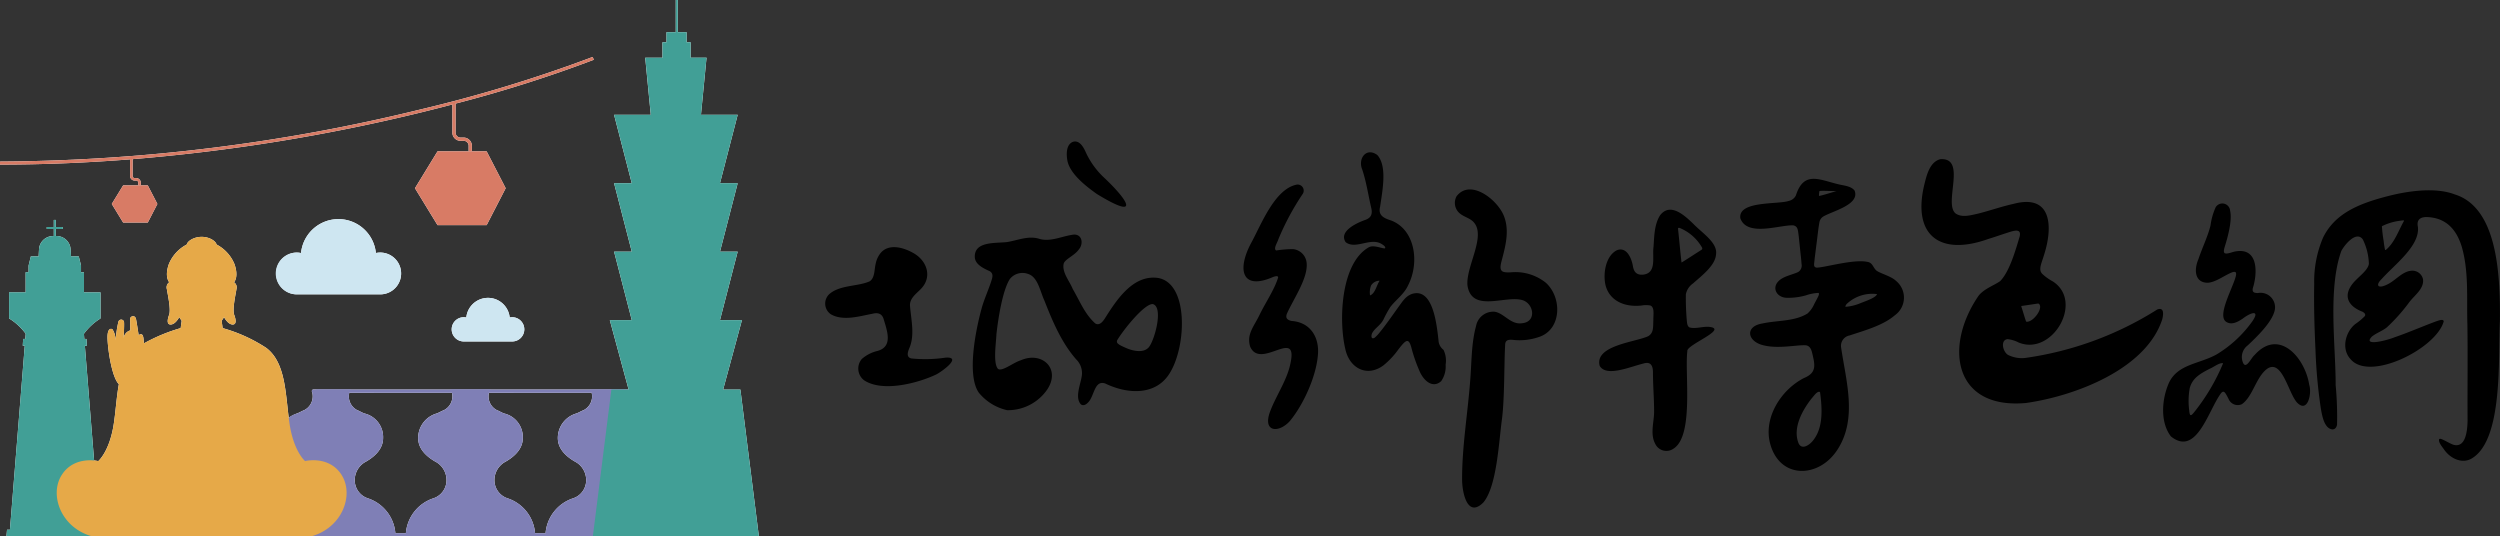 <svg id="logo" xmlns="http://www.w3.org/2000/svg" xmlns:xlink="http://www.w3.org/1999/xlink" width="400" height="85.839" viewBox="0 0 400 85.839">
  <rect x="0" y="0" width="400" height="85.839" fill="#333333" stroke="none"/>
  <defs>
    <clipPath id="clip-path">
      <rect id="Rectangle_10801" data-name="Rectangle 10801" width="400" height="85.839" fill="#cee6f1"/>
    </clipPath>
    <clipPath id="clip-path-2">
      <rect id="Rectangle_10800" data-name="Rectangle 10800" width="400" height="85.839" fill="none"/>
    </clipPath>
    <clipPath id="clip-path-3">
      <rect id="Rectangle_10796" data-name="Rectangle 10796" width="65.416" height="23.527" fill="none"/>
    </clipPath>
    <clipPath id="clip-path-4">
      <rect id="Rectangle_10797" data-name="Rectangle 10797" width="15.478" height="50.648" fill="none"/>
    </clipPath>
    <clipPath id="clip-path-5">
      <rect id="Rectangle_10798" data-name="Rectangle 10798" width="26.573" height="85.839" fill="none"/>
    </clipPath>
    <clipPath id="clip-path-6">
      <rect id="Rectangle_10799" data-name="Rectangle 10799" width="46.38" height="47.946" fill="none"/>
    </clipPath>
  </defs>
  <g id="Group_8221" data-name="Group 8221" clip-path="url(#clip-path)">
    <g id="Group_8220" data-name="Group 8220">
      <g id="Group_8219" data-name="Group 8219" clip-path="url(#clip-path-2)">
        <path id="Path_103181" data-name="Path 103181" d="M445.343,53.608a7.971,7.971,0,0,0,1.711,1.235c5.053,3.236-.088,12-5.452,9.784a5.067,5.067,0,0,0-1.767-.54c-1.263.139-.73,2.272.256,2.611a4.91,4.91,0,0,0,2.569.4,53.423,53.423,0,0,0,21.136-7.76c1.051-.369,1.01.644.792,1.554-2.6,8.064-14.074,12.322-21.811,13.414-11.566,1.053-13.14-9.049-7.6-17.135.867-1.141,2.579-1.713,3.477-2.37,1.549-1.574,2.534-5.225,3.124-7.16.218-1.04-.419-1.082-1.669-.673-1.054.329-2.233.75-3.428,1.116-7.592,2.705-12.141-.507-10.167-8.727.38-1.515.854-3.595,2.547-4.058,4.3-.314.526,6.963,2.42,8.652,1.02.76,2.486.305,3.666.047,1.7-.422,3.765-1.144,5.643-1.553,6.279-1.673,6.273,3.9,4.864,8.212-.354,1.214-.877,2.207-.382,2.853Zm-2.5,7.686c1.017.162,2.7-2.042,2.06-2.8-.116-.142-.219-.1-.514-.056l-1.339.2-.625.091c-.5.079-.433-.019-.286.475.164.493.488,1.621.66,2.069Z" transform="translate(-118.621 -9.826)"/>
        <path id="Path_103182" data-name="Path 103182" d="M404.152,41.5c.981,2.308-3.678,3.337-5.06,4.222a1.368,1.368,0,0,0-.553.9c-.2,1.087-.312,2.361-.482,3.583-.1.818-.2,1.609-.278,2.21-.063.888-.264,1.323.284,1.439,1.061.062,5.877-1.39,8.123-.923.893.113.916.924,1.488,1.4.6.463,2.311.872,3.115,1.638a3.463,3.463,0,0,1-.191,5.52c-1.873,1.632-4.971,2.465-7.219,3.218A1.686,1.686,0,0,0,402,66.539c.776,5.406,2.658,11.393-.538,16.388-2.976,4.7-9.4,4.853-10.85-1.093-.958-4.021,1.754-8.378,5.408-10.289,1.737-.711,1.922-1.637,1.512-3.378-.2-.873-.322-1.909-1.356-1.893-1.335-.033-4.226.566-6.429.045-2.726-.541-3.238-3.045-.342-3.524,2.447-.537,5.107-.292,7.234-1.6a4.367,4.367,0,0,0,1.036-1.427c.468-.947,1.025-1.751.7-1.865a7.03,7.03,0,0,0-1.981.386,10.272,10.272,0,0,1-3.1.393c-1.544-.048-2.365-1.5-1.364-2.585.736-.873,2.505-1.151,3.242-1.559a1.2,1.2,0,0,0,.511-1.251c-.051-.838-.18-1.8-.267-2.7-.067-.633-.133-1.261-.188-1.792-.136-.941-.1-1.544-.888-1.707-2.23-.07-7.363,1.874-8.45-1.124-.4-2.837,6.041-2.189,7.724-2.777a1.628,1.628,0,0,0,1.167-.894c1.25-3.879,3.625-2.56,6.683-1.8.867.229,2.013.273,2.631.946Zm-2.868.113c-.595.019-2.186-.1-2.738-.01a5.61,5.61,0,0,0-.074.613c0,.042,0,.125,0,.167.517-.053,2.238-.631,2.815-.766Zm6.435,16.474a5.951,5.951,0,0,0-4.834,1.607c-.07.1-.226.325-.17.43a7.5,7.5,0,0,0,2.406-.588c1.167-.448,2.386-.877,2.637-1.415ZM398.6,73.74c-.446-.154-.992.719-1.332,1.079-1.431,1.834-3.012,4.624-2.09,7.072.48,1.214,1.726.39,2.3-.319,1.751-2.1,1.494-5.28,1.167-7.779Z" transform="translate(-107.435 -11.036)"/>
        <path id="Path_103183" data-name="Path 103183" d="M362.79,61.829a4.125,4.125,0,0,0-1.431.005c-2.954.317-5.191-.946-5.757-3.3-.415-1.849.052-4.671,1.836-5.55,1.568-.609,2.349,1.317,2.554,2.544.166,1.005.665,1.489,1.744,1.35,2.087-.323,1.328-2.821,1.558-4.456.118-1.716.125-3.567,1.047-5.023,1.636-2.127,3.936.035,5.309,1.357,1.482,1.53,3.912,3.019,3.645,4.89-.119,1.763-2.189,3.333-3.684,4.653a2.76,2.76,0,0,0-1.145,1.738,41.3,41.3,0,0,0,.17,4.4c.046.336.09.719.4.892.989.31,2.336-.243,3.358-.055,2.672.415-3.855,2.873-3.69,3.841-.445,3.559,1.07,13.5-2.189,15.6A1.97,1.97,0,0,1,363.586,84c-.862-1.56-.235-3.4-.2-5.081.006-2.1-.185-4.251-.183-6.358.005-1.076-.34-1.818-1.523-1.449-2.145.516-5.929,2.205-7,.378-.872-3.286,5.761-3.8,7.77-4.755.891-.543.755-1.423.817-2.586-.031-.737.227-1.919-.4-2.282Zm5-6.881c.71-.429,2.234-1.43,3.023-1.929.195-.127.336-.185.255-.436a7.316,7.316,0,0,0-3.575-3.155c-.351-.084-.288.036-.237.536.149,1.372.361,3.766.517,4.981Z" transform="translate(-98.728 -12.949)"/>
        <path id="Path_103184" data-name="Path 103184" d="M533.169,81.984c.272-.181,1.491.675,2.242.926,2.046.575,2.233-2.471,2.263-3.879-.033-5.118.048-10.283-.029-15.387-.13-4.13.259-8.488-.924-12.495-.806-2.574-2.379-4.462-5.3-4.657-1.209-.105-1.946.342-1.7,1.525.38,3.036-3.685,6.024-5.778,8.358-1.108,1.067-.589,1.7,1.095.778,1.192-.639,2.236-1.957,3.595-2.083a1.74,1.74,0,0,1,1.916,1.379c.166,1.536-1.384,2.546-2.21,3.661a28.445,28.445,0,0,1-3.569,4.009c-.722.585-1.721.92-2.424,1.5-1.518,1.615,2.433.595,3.665.09,1.911-.651,4.438-1.72,6.158-2.368.973-.369,1.639-.6,1.688-.175-1.156,4.333-11.835,9.706-14.907,6.046-1.5-1.6-.858-4.3.735-5.6a9.633,9.633,0,0,0,1.549-1.287c.154-.255.013-.474-.355-.692-2.065-.781-3.2-2.3-1.715-4.341.828-1.149,2.52-2.147,2.719-3.313a9.466,9.466,0,0,0-.958-3.9c-1.036-1.492-2.926.831-3.449,1.818-2.189,6.083-.883,15.36-.91,21.448a54.182,54.182,0,0,1,.223,6.369c-.108.522-.416.777-.8.734-1.269-.2-1.593-2.2-1.811-3.456a83.151,83.151,0,0,1-.842-9.329c-.157-3.362-.271-7.071-.2-10.447a17.866,17.866,0,0,1,1.431-7.484c1.831-3.666,5.331-5.313,10.27-6.581,3.278-.861,7.7-1.477,10.762-.305,6.775,2.09,7.329,12.545,7.248,20.256-.292,5.737.562,18.833-4.406,21.939-1.494.981-3.445.186-4.519-1.359-.3-.442-.968-1.175-.792-1.674ZM527.5,47.066c0-.1-.251-.048-.6,0a8.845,8.845,0,0,0-2.932.877,21.762,21.762,0,0,0,.279,2.37,14.339,14.339,0,0,0,.222,1.419c.031.038.082.028.154-.021,1.388-1.155,2-3.07,2.867-4.591Z" transform="translate(-142.862 -11.749)"/>
        <path id="Path_103185" data-name="Path 103185" d="M489.485,53.065c.424.2,1.222-.217,1.759-.286,3.736-.643,3.464,3.666,2.753,5.856-.128.592.081.807.806.807a2.316,2.316,0,0,1,2.638,2.965c-.521,1.8-2.667,3.908-4.269,5.413a2.319,2.319,0,0,0-.7,2.881c.507.889,1.27-.921,1.8-1.344,3.91-4.376,8.089.454,8.742,4.771.463,1.4-.27,4.7-2.018,2.756-1.371-1.655-2.353-6.893-4.7-5.331-1.811,1.335-2.281,4.422-4.059,5.673a1.586,1.586,0,0,1-2.118-.822c-.581-1.124-.8-1.622-1.4-.673-1.927,2.809-3.842,9.873-7.833,6.65-1.773-2.3-1.456-6.046-.3-8.608,1.429-2.97,4.761-2.949,7.573-4.49a19.1,19.1,0,0,0,5.486-4.953c1.715-2.25.191-1.927-1.3-.775-.781.523-1.745,1.043-2.591.509-1.433-.88.631-4.661,1.38-6.864.1-.343.272-.779.134-1.044-.121-.2-.517-.1-1.107.2-.994.477-2.271,1.382-3.379,1.438-2.036.012-2.26-1.989-1.5-3.764.628-1.883,1.508-3.633,1.94-5.406a10.336,10.336,0,0,1,.821-2.9,1.246,1.246,0,0,1,2.315.545c.339,1.48-.3,3.98-.837,5.685-.092.334-.276.865-.061,1.086Zm-.285,17.6c-.623-.082-1.5.653-2.108.89-1.507.784-2.773,1.474-3.2,3.122a11.648,11.648,0,0,0-.077,3.58c.038.372.084.65.193.706.183.076.416-.252.56-.41a32.4,32.4,0,0,0,4.654-7.842Z" transform="translate(-133.538 -12.555)"/>
        <path id="Path_103186" data-name="Path 103186" d="M330.1,55.031c.252.256.792.265,1.442.237a7.8,7.8,0,0,1,5.618,1.676c2.619,2.381,2.526,7.478-1.105,8.668a9.5,9.5,0,0,1-4.219.459c-.9-.072-1.19.158-1.2.865-.169,2.907-.077,8.409-.5,11.766-.51,3.615-.8,10.8-2.994,13.4-2.623,2.6-3.414-1.829-3.391-3.772-.013-5.135.895-10.5,1.279-15.553.262-2.947.166-6.071.957-8.927a2.8,2.8,0,0,1,2.965-2.277c1.52.224,2.565,2.107,4.377,1.842,2.461-.206,1.885-3.335-.1-3.742-2.739-.654-7.939,2.029-8.616-2.287-.3-3,3-7.851,1.022-10.107-.58-.675-1.544-.858-2.224-1.413a2.187,2.187,0,0,1-.536-2.78c2.235-2.878,6.627.632,7.593,3.238.906,2.362.191,4.888-.427,7.23-.157.621-.218,1.146.011,1.42Z" transform="translate(-89.815 -11.696)"/>
        <path id="Path_103187" data-name="Path 103187" d="M303.266,34.253c1.551,1.817.785,5.586.4,8.246-.328,1.295.49,1.775,1.674,2.147,3.923,1.409,4.707,6.749,2.8,10.428-.644,1.411-2.006,2.342-2.846,3.465a18.632,18.632,0,0,0-1.091,1.994c-.451.881-1.324,1.361-1.709,2.015-.3.367-.342,1.3.323.872a5.81,5.81,0,0,0,.825-.877c.918-1.12,2.122-2.85,2.992-4.063.717-.971,1.117-1.659,2.118-2.045,3.282-1.035,3.943,4.454,4.262,7.432a2.034,2.034,0,0,0,.8,1.514,3.937,3.937,0,0,1,.339,2.366,4.107,4.107,0,0,1-.71,2.64c-1.4,1.25-2.87-.128-3.508-1.711a24.943,24.943,0,0,1-1.287-3.755c-.1-.314-.24-.781-.483-.915-.362-.242-.952.505-1.578,1.315a12.915,12.915,0,0,1-2.415,2.565c-2.654,1.932-5.421.382-6.067-2.628-1.077-4.533-.759-13.756,3.775-16.3.79-.435,2.3.3,2.567.172.228-.237-.434-.639-.662-.762-1.761-.937-4.086.994-5.631-.225-1.123-1.715,1.707-3.028,3-3.505,1.18-.365,1.331-1.086,1.072-2.082-.463-2.01-.771-4.116-1.421-6.048-.712-1.722.643-3.58,2.388-2.325Zm.284,20.061a1.6,1.6,0,0,0-1.326.771,3.047,3.047,0,0,0-.162,1.582c.843-.32,1.041-1.644,1.523-2.326Z" transform="translate(-82.853 -9.402)"/>
        <path id="Path_103188" data-name="Path 103188" d="M280.983,51.47a18.858,18.858,0,0,1,2.648-.216,2.437,2.437,0,0,1,2.188,2.119c.307,2.415-1.993,5.679-3.132,8.181-.273.674-.028,1.036.748,1.2,2.733.188,4.264,2.235,4.226,4.92-.1,3.6-2.321,8.445-4.5,11.07-1.687,1.911-4.289,1.88-3.271-1.239.85-2.47,2.675-5.037,3.275-7.639,1.571-6.478-4.73.9-6.384-3.039-.581-2.031.641-3.181,1.615-5.258.9-1.824,2.308-3.9,2.87-5.769,0-.288-.321-.263-.836-.071-5,2.174-5.746-1.194-3.5-5.412,1.571-2.845,3.733-8.623,7.251-9.366a.967.967,0,0,1,.986,1.524A41.077,41.077,0,0,0,281.3,49.7c-.165.535-.81,1.478-.366,1.759Z" transform="translate(-76.767 -11.398)"/>
        <path id="Path_103189" data-name="Path 103189" d="M230.247,56.647c-.318,1.4.925,2.777,1.434,4.048,1.2,2.067,1.93,4.015,3.594,5.52.582.38,1.113-.055,1.627-.894,1.86-2.94,4.49-6.951,8.473-6.362,4.83.884,4.519,10.681,1.948,15.038-2.192,3.838-6.82,3.588-10.42,1.847-1.811-.621-1.73,2.132-2.819,3.093-.378.387-.8.473-1.09.239-1.082-1.193.114-3.5.18-4.884a3.1,3.1,0,0,0-.941-2.325c-2.327-2.661-3.752-6.022-5.063-9.366-.7-1.489-1.045-3.8-2.62-4.288a2.586,2.586,0,0,0-2.912.8c-1.169,1.792-1.881,6.335-2.155,8.852-.058,1.46-.555,4.591.237,5.521.63.53,2.466-1.006,3.669-1.361,3.391-1.485,6.416,1.345,4.241,4.649a7.634,7.634,0,0,1-6.438,3.337,8.175,8.175,0,0,1-4.524-2.8c-1.941-2.754-.536-9.908.439-13.455.407-1.528,1.258-3.321,1.679-4.807.149-.605.021-.943-.385-1.18-.82-.384-2.325-1.009-2.378-2.247-.094-2.554,3.257-2.2,5.138-2.409,1.722-.268,3.411-1.071,5.173-.521,1.835.553,3.7-.47,5.547-.68,1.364-.036,1.534,1.517.8,2.365-.662.958-2.059,1.482-2.4,2.186Zm13.517,13.5c.924-.844,2.562-6.547.726-7.018-1.359-.039-4.64,4.053-5.663,5.75a.47.47,0,0,0-.041.4c.144.33.885.636,1.517.914,1.01.437,2.558.759,3.385.02Z" transform="translate(-60.054 -14.481)"/>
        <path id="Path_103190" data-name="Path 103190" d="M198.236,61.54c-.8.8-1.8,1.515-1.688,2.707.187,2.253.776,4.627-.1,6.684-.271.63-.55,1.5.324,1.679a22.147,22.147,0,0,0,5.495-.136c2.755-.154-.814,2.373-1.594,2.728-2.868,1.357-8.526,2.857-11.475.9a2.356,2.356,0,0,1-.373-3.4,5.748,5.748,0,0,1,2.482-1.286c2.509-.675,1.624-3.091,1.028-5.072-.276-.954-.971-1.106-1.823-.882-2.054.385-4.647,1.2-6.615.091a2.07,2.07,0,0,1-.244-3.258c1.7-1.468,4.544-1.179,6.426-2.024.864-.541.737-1.893.971-2.814a3.931,3.931,0,0,1,.85-1.786c1.206-1.346,3.273-.95,4.995-.029,2.355,1.21,3.263,3.869,1.439,5.793Z" transform="translate(-50.942 -15.257)"/>
        <path id="Path_103191" data-name="Path 103191" d="M237.571,31.416c1-.271,1.626.825,1.986,1.629a12.984,12.984,0,0,0,2.747,3.917c4.2,3.909,6.068,7.094-.938,2.818-1.564-1.113-4.258-3.123-4.718-5.3-.187-1-.237-2.548.818-3.029Z" transform="translate(-65.858 -8.735)"/>
        <path id="Path_103192" data-name="Path 103192" d="M77.167,54.015a6.016,6.016,0,0,0-11.974,0,3.379,3.379,0,0,0-.7-.074,3.343,3.343,0,0,0,0,6.685h13.37a3.343,3.343,0,1,0-.7-6.612" transform="translate(-17.026 -13.529)" fill="#fff"/>
        <path id="Path_103193" data-name="Path 103193" d="M102.079,73.021h7.753a1.938,1.938,0,0,0,0-3.876,1.967,1.967,0,0,0-.4.043,3.489,3.489,0,0,0-6.943,0,1.972,1.972,0,0,0-.4-.043,1.938,1.938,0,1,0,0,3.876" transform="translate(-27.881 -18.388)" fill="#fff"/>
        <path id="Path_103194" data-name="Path 103194" d="M106.525,39.459l-3.045-5.905H95.626l-3.611,5.905,3.611,5.906h7.854Z" transform="translate(-25.619 -9.342)" fill="#fff"/>
        <path id="Path_103195" data-name="Path 103195" d="M24.784,44.08,26.6,47.049h3.948l1.53-2.969-1.53-2.969H26.6Z" transform="translate(-6.9 -11.446)" fill="#fff"/>
        <path id="Path_103196" data-name="Path 103196" d="M20.816,31.717a.737.737,0,0,0,.774.691h.162a.34.34,0,0,1,.372.291v.481h.4V32.7a.737.737,0,0,0-.774-.691H21.59a.34.34,0,0,1-.373-.291V28.981a296.291,296.291,0,0,0,46.3-7.514q2.528-.62,4.861-1.238v4.584a1.325,1.325,0,0,0,1.4,1.234h.323a.815.815,0,0,1,.883.72v.957h.514v-.957a1.324,1.324,0,0,0-1.4-1.234h-.323a.815.815,0,0,1-.883-.72V20.093A212.2,212.2,0,0,0,95.006,13.08l-.18-.449A225.582,225.582,0,0,1,67.4,21,288.444,288.444,0,0,1,0,29.369v.483c7.191,0,14.16-.312,20.816-.838Z" transform="translate(0 -3.517)" fill="#fff"/>
        <path id="Path_103197" data-name="Path 103197" d="M118.86,62.331H116.1l3.01-11.11h-3.514l2.832-10.955h-2.831l2.831-10.949h-2.831l2.831-10.949h-5.874l.891-9.135H110.9V6.763h-.644V5.153h-1.414V0h-.323V5.153h-1.484v1.61h-.644v2.47h-2.764l.891,9.135H98.648l2.83,10.949h-2.83l2.83,10.949h-2.83l2.832,10.955H97.965l3.01,11.11h-.094a.264.264,0,0,0-.1-.019H94.845l.007.012H78.845l.006-.012H72.494a.066.066,0,0,1,.006.012H56.494l.006-.012H50.56a.266.266,0,0,0-.256.349,2.207,2.207,0,0,1,.128.744,2.475,2.475,0,0,1-1.356,2.219v0c-.408.156-.768.39-1.155.53a5.236,5.236,0,0,0-1.327.691c-.526-4.166-.592-8.94-3.613-11.192A25.008,25.008,0,0,0,36.023,52.5L35.86,51.33l.39-.584s.551,1.072,1.266,1.169.682-.649.357-1.526.227-3.28.356-4.125a.986.986,0,0,0-.39-1.1s.812-.812.065-2.922a6.178,6.178,0,0,0-2.862-3.117c-.1-.535-1.124-1.227-2.38-1.227s-2.283.692-2.38,1.227a6.181,6.181,0,0,0-2.862,3.117c-.748,2.111.065,2.922.065,2.922a.985.985,0,0,0-.39,1.1c.129.845.683,3.248.358,4.125s-.358,1.624.356,1.526,1.267-1.169,1.267-1.169l.39.584L29.306,52.5a27.848,27.848,0,0,0-5.847,2.423,1.481,1.481,0,0,1-.075-.4c-.03-.741-.178-1.038-.415-1.038a.583.583,0,0,0-.386.149s-.266-1.779-.414-2.55-.95-.5-.95-.059.03,1.838.03,1.838a1.449,1.449,0,0,0-1.066,1.364s.118-2.342.059-2.728a.466.466,0,0,0-.889-.059,18.2,18.2,0,0,0-.446,2.995,3.491,3.491,0,0,0-.482-1.7.333.333,0,0,0-.2-.113c-.227-.032-.688.089-.621,1.637.089,2.046.741,6.107,1.779,7.175.011.012.023.021.035.032-.382,2.1-.507,4.378-.827,6.435-.682,4.384-2.469,5.878-2.469,5.878a5.158,5.158,0,0,0-.667-.1L13.976,55.319H14.3l-.063-1.085H13.89l-.067-.827a9.45,9.45,0,0,1,2.661-2.458V46.782H13.836v-3.22h-.475V42.513l0-.038L13,41.026h-1.24l-.063-1.12a2.264,2.264,0,0,0-2.261-2.14h-.11V36.64h1.126v-.323H9.329V35.191H9.006v1.126H7.879v.323H9.006v1.126H8.9a2.264,2.264,0,0,0-2.261,2.14l-.062,1.12H5.33l-.352,1.449-.005.038v1.048H4.5v3.22H1.852v4.168a9.432,9.432,0,0,1,2.66,2.458l-.066.827H4.1l-.061,1.085h.321L1.988,84.755H1.522l-.094,1.084H50.079l.028-.008h1.032a.278.278,0,0,0,.041.008h70.642Zm-23.8.517a2.222,2.222,0,0,1,.072.558,2.474,2.474,0,0,1-1.357,2.219v0c-.408.156-.767.39-1.155.53a4.094,4.094,0,0,0-2.973,3.912c0,1.635,1.153,2.925,2.973,3.914h0a3.346,3.346,0,0,1,1.567,2.843A3.055,3.055,0,0,1,92.623,79.5a3.209,3.209,0,0,1-.437.2c-.051.018-.1.035-.154.051a6.439,6.439,0,0,0-4.344,5.567h-1.68a6.438,6.438,0,0,0-4.344-5.567c-.051-.016-.1-.032-.154-.051a3.3,3.3,0,0,1-.437-.2,3.055,3.055,0,0,1-1.566-2.669,3.346,3.346,0,0,1,1.566-2.843h0c1.821-.989,2.974-2.279,2.974-3.914a3.879,3.879,0,0,0-2.974-3.912c-.39-.132-.747-.374-1.155-.53v0a2.473,2.473,0,0,1-1.356-2.219,2.189,2.189,0,0,1,.072-.558Zm-22.351,0a2.221,2.221,0,0,1,.072.558,2.475,2.475,0,0,1-1.356,2.219v0c-.408.156-.768.39-1.155.53A4.093,4.093,0,0,0,67.3,70.068c0,1.635,1.153,2.925,2.973,3.914h0a3.346,3.346,0,0,1,1.567,2.843A3.055,3.055,0,0,1,70.272,79.5a3.249,3.249,0,0,1-.437.2c-.051.018-.1.035-.154.051a6.439,6.439,0,0,0-4.344,5.567h-1.68a6.439,6.439,0,0,0-4.344-5.567c-.051-.016-.1-.032-.154-.051a3.3,3.3,0,0,1-.437-.2,3.056,3.056,0,0,1-1.565-2.669,3.347,3.347,0,0,1,1.565-2.843h0c1.821-.989,2.974-2.279,2.974-3.914a3.879,3.879,0,0,0-2.974-3.912c-.39-.132-.747-.374-1.155-.53v0a2.473,2.473,0,0,1-1.356-2.219,2.221,2.221,0,0,1,.071-.558Z" transform="translate(-0.398)" fill="#fff"/>
        <g id="Group_8209" data-name="Group 8209" transform="translate(42.567 62.312)" style="mix-blend-mode: multiply;isolation: isolate">
          <g id="Group_8208" data-name="Group 8208">
            <g id="Group_8207" data-name="Group 8207" clip-path="url(#clip-path-3)">
              <path id="Path_103198" data-name="Path 103198" d="M94.333,103.791c.051-.017.1-.032.154-.051a3.348,3.348,0,0,0,.437-.2,3.054,3.054,0,0,0,1.567-2.668,3.345,3.345,0,0,0-1.567-2.843v0c-1.821-.988-2.973-2.278-2.973-3.913A4.093,4.093,0,0,1,94.924,90.2c.388-.139.747-.373,1.155-.529v0a2.474,2.474,0,0,0,1.357-2.22,2.208,2.208,0,0,0-.289-1.093H103.5a2.208,2.208,0,0,0-.288,1.093,2.474,2.474,0,0,0,1.356,2.22v0c.408.156.765.4,1.155.529A3.88,3.88,0,0,1,108.7,94.11c0,1.635-1.153,2.925-2.974,3.913v0a3.345,3.345,0,0,0-1.567,2.843,3.054,3.054,0,0,0,1.567,2.668,3.4,3.4,0,0,0,.437.2c.051.018.1.034.154.051a6.436,6.436,0,0,1,4.366,6.082H89.967a6.436,6.436,0,0,1,4.366-6.082" transform="translate(-67.616 -86.354)" fill="#7f7fb6"/>
              <path id="Path_103199" data-name="Path 103199" d="M63.358,103.791c.051-.017.1-.032.154-.051a3.315,3.315,0,0,0,.437-.2,3.054,3.054,0,0,0,1.567-2.668,3.345,3.345,0,0,0-1.567-2.843v0c-1.821-.988-2.973-2.278-2.973-3.913A4.093,4.093,0,0,1,63.949,90.2c.387-.139.747-.373,1.155-.529v0a2.474,2.474,0,0,0,1.357-2.22,2.214,2.214,0,0,0-.128-.744.266.266,0,0,1,.256-.349h5.94a2.208,2.208,0,0,0-.289,1.093,2.474,2.474,0,0,0,1.357,2.22v0c.408.156.765.4,1.155.529a3.88,3.88,0,0,1,2.974,3.912c0,1.635-1.153,2.925-2.974,3.913v0a3.345,3.345,0,0,0-1.567,2.843,3.054,3.054,0,0,0,1.567,2.668,3.4,3.4,0,0,0,.437.2c.051.018.1.034.154.051a6.436,6.436,0,0,1,4.366,6.082H58.992a6.436,6.436,0,0,1,4.366-6.082" transform="translate(-58.992 -86.354)" fill="#7f7fb6"/>
              <path id="Path_103200" data-name="Path 103200" d="M125.307,103.791c.051-.017.1-.032.154-.051a3.305,3.305,0,0,0,.437-.2,3.054,3.054,0,0,0,1.567-2.668,3.345,3.345,0,0,0-1.567-2.843v0c-1.82-.988-2.973-2.278-2.973-3.913A4.1,4.1,0,0,1,125.9,90.2c.387-.139.747-.373,1.155-.529v0a2.474,2.474,0,0,0,1.357-2.22,2.2,2.2,0,0,0-.289-1.093h5.941a.266.266,0,0,1,.255.349,2.213,2.213,0,0,0-.128.744,2.474,2.474,0,0,0,1.356,2.22v0c.408.156.765.4,1.155.529a3.88,3.88,0,0,1,2.974,3.912c0,1.635-1.153,2.925-2.974,3.913v0a3.345,3.345,0,0,0-1.566,2.843,3.054,3.054,0,0,0,1.566,2.668,3.4,3.4,0,0,0,.437.2c.05.018.1.034.154.051a6.436,6.436,0,0,1,4.366,6.082H120.941a6.437,6.437,0,0,1,4.366-6.082" transform="translate(-76.24 -86.354)" fill="#7f7fb6"/>
              <path id="Path_103201" data-name="Path 103201" d="M70.208,86.9h49.1a.262.262,0,0,0,0-.523h-49.1a.262.262,0,1,0,0,.523" transform="translate(-62.042 -86.359)" fill="#7f7fb6"/>
              <path id="Path_103202" data-name="Path 103202" d="M70.276,118.757h49.1a.262.262,0,0,0,0-.523h-49.1a.262.262,0,1,0,0,.523" transform="translate(-62.061 -95.23)" fill="#7f7fb6"/>
            </g>
          </g>
        </g>
        <g id="Group_8212" data-name="Group 8212" transform="translate(1.031 35.19)" style="mix-blend-mode: multiply;isolation: isolate">
          <g id="Group_8211" data-name="Group 8211">
            <g id="Group_8210" data-name="Group 8210" clip-path="url(#clip-path-4)">
              <path id="Path_103203" data-name="Path 103203" d="M1.429,99.417H16.906l-.093-1.085h-.467L13.977,68.9H14.3l-.062-1.084h-.347l-.066-.827a9.441,9.441,0,0,1,2.66-2.458V60.359H13.836v-3.22h-.475V56.091l0-.038L13,54.6H11.763l-.063-1.12a2.265,2.265,0,0,0-2.262-2.14h-.11V50.217h1.127V49.9H9.328V48.768H9.006V49.9H7.879v.322H9.006v1.127H8.9a2.265,2.265,0,0,0-2.262,2.14L6.572,54.6H5.33l-.352,1.449,0,.038v1.048H4.5v3.22H1.851v4.169a9.431,9.431,0,0,1,2.66,2.458l-.066.827H4.1L4.037,68.9h.321L1.988,98.332H1.522Z" transform="translate(-1.429 -48.768)" fill="#419f96"/>
            </g>
          </g>
        </g>
        <path id="Path_103204" data-name="Path 103204" d="M64.494,60.626h13.37a3.343,3.343,0,1,0-.7-6.612,6.017,6.017,0,0,0-11.975,0,3.343,3.343,0,1,0-.7,6.612" transform="translate(-17.026 -13.529)" fill="#cee6f1"/>
        <path id="Path_103205" data-name="Path 103205" d="M102.079,73.021h7.752a1.938,1.938,0,1,0,0-3.876,1.965,1.965,0,0,0-.4.043,3.489,3.489,0,0,0-6.943,0,1.972,1.972,0,0,0-.4-.043,1.938,1.938,0,1,0,0,3.876" transform="translate(-27.881 -18.388)" fill="#cee6f1"/>
        <path id="Path_103206" data-name="Path 103206" d="M95.626,33.553l-3.611,5.905,3.611,5.906h7.854l3.046-5.906-3.046-5.905Z" transform="translate(-25.619 -9.342)" fill="#d87b65"/>
        <path id="Path_103207" data-name="Path 103207" d="M26.6,41.112,24.784,44.08,26.6,47.049h3.948l1.53-2.969-1.53-2.969Z" transform="translate(-6.9 -11.446)" fill="#d87b65"/>
        <path id="Path_103208" data-name="Path 103208" d="M20.816,31.717a.737.737,0,0,0,.774.691h.162a.34.34,0,0,1,.372.291v.481h.4V32.7a.737.737,0,0,0-.774-.691H21.59a.34.34,0,0,1-.373-.291V28.981a296.291,296.291,0,0,0,46.3-7.514q2.528-.62,4.861-1.238v4.584a1.325,1.325,0,0,0,1.4,1.234h.323a.815.815,0,0,1,.883.72v.957h.514v-.957a1.324,1.324,0,0,0-1.4-1.234h-.323a.815.815,0,0,1-.883-.72V20.093A212.2,212.2,0,0,0,95.006,13.08l-.18-.449A225.582,225.582,0,0,1,67.4,21,288.444,288.444,0,0,1,0,29.369v.483c7.191,0,14.16-.312,20.816-.838Z" transform="translate(0 -3.517)" fill="#d87b65"/>
        <g id="Group_8215" data-name="Group 8215" transform="translate(94.852)" style="mix-blend-mode: multiply;isolation: isolate">
          <g id="Group_8214" data-name="Group 8214">
            <g id="Group_8213" data-name="Group 8213" clip-path="url(#clip-path-5)">
              <path id="Path_103209" data-name="Path 103209" d="M131.45,85.839h26.574L155.06,62.33H152.3l3.01-11.109h-3.515l2.833-10.956h-2.831l2.831-10.949h-2.831l2.831-10.949H148.75l.891-9.135H147.1V6.763h-.644V5.152h-1.414V0h-.322V5.152h-1.484V6.763H142.6v2.47h-2.764l.891,9.135h-5.874l2.831,10.949h-2.831l2.831,10.949h-2.831l2.832,10.956h-3.514l3.01,11.109h-2.764Z" transform="translate(-131.45)" fill="#419f96"/>
            </g>
          </g>
        </g>
        <g id="Group_8218" data-name="Group 8218" transform="translate(9.077 37.893)" style="mix-blend-mode: multiply;isolation: isolate">
          <g id="Group_8217" data-name="Group 8217">
            <g id="Group_8216" data-name="Group 8216" clip-path="url(#clip-path-6)">
              <path id="Path_103210" data-name="Path 103210" d="M58.172,90.627c-2.015-3.189-5.859-2.236-5.859-2.236s-1.786-1.494-2.468-5.879-.483-9.794-3.759-12.237a25.008,25.008,0,0,0-6.958-3.156l-.162-1.17.39-.584s.552,1.072,1.267,1.168.682-.649.357-1.526.227-3.279.357-4.125a.987.987,0,0,0-.39-1.1s.812-.812.065-2.922a6.176,6.176,0,0,0-2.863-3.117c-.1-.534-1.124-1.227-2.38-1.227s-2.284.693-2.38,1.227a6.178,6.178,0,0,0-2.862,3.117c-.747,2.11.065,2.922.065,2.922a.987.987,0,0,0-.39,1.1c.13.846.682,3.248.357,4.125s-.357,1.624.357,1.526,1.266-1.168,1.266-1.168l.39.584-.162,1.17a27.808,27.808,0,0,0-5.847,2.422,1.465,1.465,0,0,1-.075-.4c-.03-.741-.178-1.038-.415-1.038a.581.581,0,0,0-.385.148s-.267-1.779-.416-2.55-.948-.5-.948-.059.03,1.838.03,1.838a1.451,1.451,0,0,0-1.067,1.364s.118-2.341.059-2.727a.467.467,0,0,0-.89-.06,18.263,18.263,0,0,0-.444,3,3.5,3.5,0,0,0-.483-1.7.339.339,0,0,0-.2-.113c-.228-.032-.688.089-.621,1.637.089,2.047.741,6.108,1.779,7.175.011.011.024.021.036.032-.382,2.1-.508,4.379-.828,6.434-.683,4.384-2.469,5.879-2.469,5.879s-3.845-.953-5.859,2.236-.1,8.494,4.988,9.833H53.184c5.084-1.339,7-6.641,4.988-9.833" transform="translate(-12.58 -52.514)" fill="#e6a948"/>
            </g>
          </g>
        </g>
      </g>
    </g>
  </g>
</svg>
